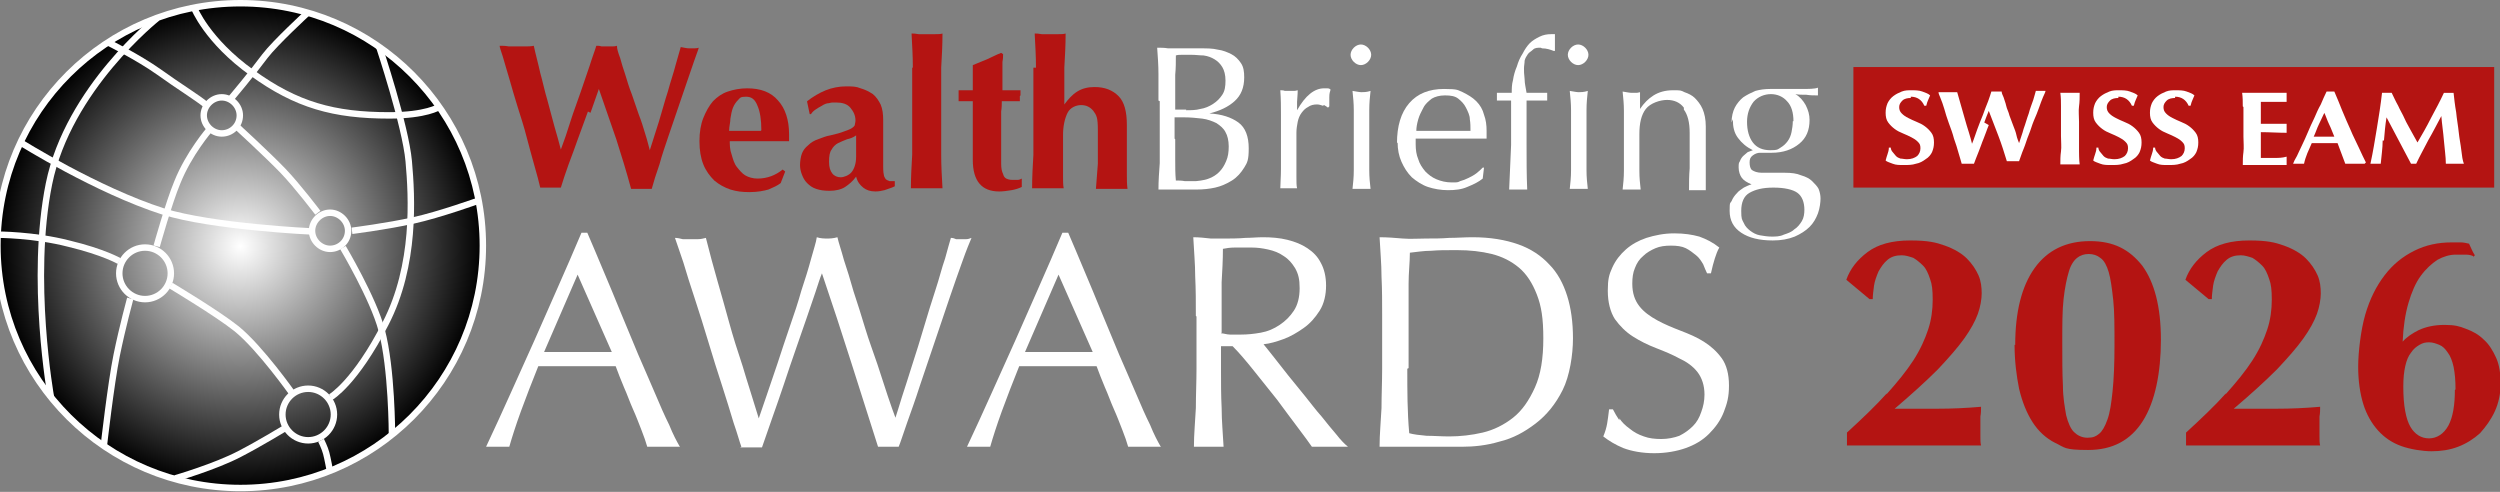 <svg viewBox="0 0 387.8 76.3" xmlns="http://www.w3.org/2000/svg" xmlns:xlink="http://www.w3.org/1999/xlink"><rect x="0" y="0" width="387.8" height="76.3" fill="#808080" stroke="none"/><radialGradient id="a" cx="37.3" cy="38.2" gradientUnits="userSpaceOnUse" r="37.6"><stop offset="0" stop-color="#fff"/><stop offset="1"/></radialGradient><path d="m287.5 10.4h99.4v18.7h-99.4z" fill="#b41412"/><path d="m105.5 69.3c-.4 0-.9 0-1.3 0h-2.5c-.4 0-.8 0-1.3 0-.2-.7-.5-1.6-.9-2.6s-.8-2.1-1.3-3.2-.9-2.3-1.4-3.4c-.5-1.2-.9-2.2-1.3-3.3-1 0-2 0-3.1 0-1 0-2.1 0-3.1 0s-1.9 0-2.9 0c-.9 0-1.9 0-2.9 0-1 2.5-1.9 4.8-2.7 7s-1.4 4.1-1.8 5.5c-.5 0-1.1 0-1.8 0s-1.2 0-1.8 0c2.6-5.5 5-11 7.5-16.5 2.4-5.5 4.9-11 7.3-16.7h.9c.8 1.8 1.6 3.8 2.5 5.9s1.8 4.3 2.7 6.5 1.8 4.3 2.7 6.5c.9 2.1 1.8 4.1 2.6 6s1.5 3.5 2.2 4.9c.6 1.5 1.2 2.6 1.6 3.3zm-21-14.7h2.6 2.6s1.8 0 2.6 0h2.6l-5.3-12-5.2 12z" fill="#fff"/><path d="m115 69.3c-.3-.8-.6-2-1.2-3.7-.5-1.7-1.1-3.6-1.8-5.8-.7-2.1-1.4-4.4-2.1-6.7s-1.4-4.6-2.1-6.7-1.3-4-1.8-5.7c-.6-1.7-1-3-1.3-3.8.4 0 .8.1 1.2.2h1.2s.8 0 1.2 0 .8-.1 1.2-.2c.6 2.4 1.2 4.6 1.8 6.7s1.2 4.2 1.8 6.4 1.3 4.4 2.1 6.8c.7 2.4 1.6 5.1 2.5 8.1.3-.9.7-2 1.2-3.5s1.1-3.2 1.7-5 1.2-3.7 1.9-5.7 1.3-3.8 1.8-5.6c.6-1.8 1.1-3.4 1.5-4.9s.8-2.6.9-3.4c.6.2 1.2.2 1.6.2s.9 0 1.6-.2c.2.9.6 2 1 3.5.5 1.5 1 3.1 1.5 4.9.6 1.8 1.2 3.7 1.8 5.7s1.3 3.8 1.9 5.6 1.1 3.4 1.6 4.9.9 2.6 1.2 3.4c.2-.7.6-1.8 1-3.2.5-1.5 1-3.1 1.6-5 .6-1.8 1.2-3.8 1.8-5.8s1.2-4 1.8-5.8 1-3.5 1.5-4.9c.4-1.5.7-2.5.9-3.2.3 0 .6.1.8.2h.8s.6 0 .8 0c.3 0 .5-.1.8-.2-.3.7-.8 1.9-1.4 3.6s-1.3 3.6-2 5.7-1.5 4.4-2.3 6.8-1.6 4.7-2.3 6.8c-.7 2.2-1.4 4.1-2 5.8s-1 3-1.3 3.7c-.5 0-1 0-1.6 0s-1.1 0-1.6 0c-1.4-4.4-2.8-8.8-4.2-13.2s-2.9-9-4.5-13.7c-.3.7-.6 1.7-1 2.9s-.9 2.6-1.4 4.1-1.1 3.1-1.7 4.9c-.6 1.7-1.2 3.5-1.8 5.3s-1.2 3.5-1.8 5.2-1.1 3.2-1.6 4.6c-.5 0-1.1 0-1.7 0s-1.2 0-1.7 0z" fill="#fff"/><path d="m180.1 69.3c-.4 0-.9 0-1.3 0h-2.5c-.4 0-.8 0-1.3 0-.2-.7-.5-1.6-.9-2.6s-.8-2.1-1.3-3.2-.9-2.3-1.4-3.4c-.5-1.2-.9-2.2-1.3-3.3-1 0-2 0-3.1 0-1 0-2.1 0-3.1 0s-1.9 0-2.9 0c-.9 0-1.9 0-2.9 0-1 2.5-1.9 4.8-2.7 7s-1.4 4.1-1.8 5.5c-.5 0-1.1 0-1.8 0s-1.2 0-1.8 0c2.6-5.5 5-11 7.5-16.5 2.4-5.5 4.9-11 7.3-16.7h.9c.8 1.8 1.6 3.8 2.5 5.9s1.8 4.3 2.7 6.5 1.8 4.3 2.7 6.5c.9 2.1 1.8 4.1 2.6 6s1.5 3.5 2.2 4.9c.6 1.5 1.2 2.6 1.6 3.3zm-21-14.7h2.6 2.6s1.8 0 2.6 0h2.6l-5.3-12-5.2 12z" fill="#fff"/><path d="m185.5 49c0-2.1 0-4.1-.1-6.1 0-2-.2-4-.3-6.1.9 0 1.8.1 2.7.2h2.7s1.8 0 2.7-.1c.9 0 1.8-.1 2.7-.1 1.3 0 2.6.1 3.8.4s2.2.7 3.1 1.3 1.6 1.3 2.1 2.3c.5.9.8 2.1.8 3.5s-.3 2.8-1 3.9-1.5 2-2.5 2.7-2 1.3-3.1 1.7-2.1.7-3.1.8c.4.5.9 1.1 1.6 2s1.4 1.8 2.2 2.8 1.7 2.1 2.6 3.2 1.7 2.2 2.6 3.2c.8 1 1.6 2 2.3 2.8.7.9 1.3 1.5 1.8 1.9-.5 0-.9 0-1.4 0h-2.8c-.5 0-.9 0-1.4 0-.5-.7-1.2-1.7-2.2-3s-2-2.7-3.2-4.3c-1.2-1.5-2.4-3-3.6-4.5s-2.3-2.8-3.3-3.8h-1.8v3.5c0 2.1 0 4.1.1 6.1 0 2 .2 4 .3 6-.7 0-1.5 0-2.3 0s-1.6 0-2.3 0c0-2 .2-3.9.3-6 0-2 .1-4.1.1-6.1v-8.1zm3.9 2.7c.4 0 .9.2 1.4.2h1.7c1 0 2-.1 3.1-.3s2-.6 2.9-1.2 1.6-1.3 2.2-2.2.9-2.1.9-3.5-.2-2.2-.7-3.1c-.5-.8-1-1.4-1.8-1.9-.7-.5-1.5-.8-2.4-1s-1.7-.3-2.5-.3-2 0-2.7 0-1.3.1-1.8.2c0 1.7-.1 3.5-.2 5.2v5.1 2.7z" fill="#fff"/><path d="m214.4 49c0-2.1 0-4.1-.1-6.1 0-2-.2-4-.3-6.1 1.2 0 2.4.1 3.6.2s2.4 0 3.6 0 2.4 0 3.6-.1c1.2 0 2.4-.1 3.6-.1 2.8 0 5.1.4 7.1 1.1s3.6 1.8 4.8 3.1c1.3 1.3 2.2 3 2.8 4.9s.9 4.1.9 6.6-.5 5.8-1.6 8-2.5 3.9-4.2 5.2-3.5 2.3-5.6 2.8c-2 .6-4 .8-5.8.8s-2.1 0-3.2 0c-1 0-2.1 0-3.2 0h-3.2c-1 0-2.1 0-3.2 0 0-2 .2-3.9.3-6 0-2 .1-4.1.1-6.1v-8.1zm3.9 8.2c0 3.4 0 6.7.3 10 .7.2 1.6.3 2.7.4 1.1 0 2.3.1 3.5.1 1.7 0 3.5-.2 5.2-.6s3.3-1.2 4.7-2.3 2.5-2.7 3.4-4.7 1.3-4.5 1.3-7.6-.3-5-1-6.8-1.6-3.2-2.8-4.2-2.6-1.7-4.2-2.1-3.4-.6-5.4-.6-2.7 0-4 .1c-1.2 0-2.3.2-3.3.3 0 1.5-.2 3.1-.2 4.8v5 8.1z" fill="#fff"/><path d="m251.2 64.9c.4.6.9 1.1 1.6 1.6.6.5 1.3.9 2.2 1.2.8.3 1.7.4 2.7.4s2-.2 2.8-.5c.8-.4 1.5-.9 2.1-1.5s1-1.3 1.3-2.2c.3-.8.5-1.7.5-2.7 0-1.4-.4-2.6-1.1-3.5s-1.7-1.6-2.8-2.1c-1.1-.6-2.3-1.1-3.6-1.6s-2.5-1.1-3.6-1.8-2-1.6-2.8-2.7c-.7-1.1-1.1-2.6-1.1-4.4s.2-2.5.7-3.6 1.2-2 2.1-2.8 2-1.4 3.2-1.8c1.3-.4 2.7-.7 4.3-.7s2.8.2 3.9.5c1.1.4 2.1.9 3.1 1.7-.3.5-.5 1.1-.7 1.7s-.4 1.4-.6 2.3h-.6c-.2-.4-.4-.9-.6-1.4-.3-.5-.6-1-1.1-1.4s-1-.8-1.6-1.1-1.4-.4-2.3-.4-1.7.1-2.4.4-1.4.7-1.9 1.2c-.6.5-1 1.1-1.3 1.9-.3.7-.4 1.5-.4 2.4 0 1.5.4 2.6 1.1 3.5s1.7 1.6 2.8 2.2 2.3 1.1 3.6 1.6 2.5 1 3.6 1.7 2 1.5 2.8 2.6c.7 1 1.1 2.4 1.1 4.2s-.3 2.8-.8 4.1-1.3 2.4-2.3 3.4-2.2 1.7-3.6 2.2-3.1.8-4.9.8-3.5-.3-4.8-.8c-1.2-.5-2.2-1.1-3.1-1.8.3-.7.5-1.4.6-2s.2-1.3.3-2.2h.6c.3.6.6 1.1 1 1.7z" fill="#fff"/><path d="m91.2 17.3c-.5 1.4-1 2.7-1.5 4.1s-1 2.8-1.5 4.1c-.5 1.4-.9 2.6-1.2 3.6-.5 0-1 0-1.6 0h-.8c-.3 0-.6 0-.8 0-.2-.9-.5-2-.9-3.4s-.8-2.9-1.2-4.4c-.4-1.6-.9-3.1-1.4-4.7s-.9-3-1.3-4.4c-.4-1.3-.7-2.4-1-3.4-.3-.9-.5-1.5-.5-1.7.5 0 .9 0 1.4.1h1.3s.9 0 1.3 0 .9 0 1.3-.1c.3 1.4.7 2.8 1 4.2.4 1.4.7 2.9 1.1 4.2.4 1.4.7 2.7 1.1 4.1.4 1.3.7 2.5 1 3.6.5-1.3 1-2.8 1.5-4.4s1.1-3.1 1.6-4.6 1-2.9 1.4-4.1c.4-1.3.8-2.3 1-3 .3 0 .5 0 .8.1h.8s.5 0 .8 0 .5 0 .8-.1c0 .5.2 1.1.5 1.9.2.8.5 1.7.8 2.6.3 1 .6 2 1 3 .4 1.1.7 2.1 1.1 3.2.4 1 .7 2 1 3 .3.9.5 1.8.7 2.5.4-1.3.9-2.8 1.4-4.4s.9-3.2 1.4-4.7c.4-1.5.9-2.9 1.2-4.1.4-1.3.6-2.2.8-2.8.5.1 1 .2 1.3.2s.5 0 .7 0 .5 0 .8-.1c-.1.4-.4 1.1-.7 2s-.7 2-1.1 3.2-.9 2.6-1.4 4.1-1 2.9-1.5 4.4-1 2.9-1.4 4.4c-.5 1.4-.9 2.7-1.2 3.8-.5 0-1 0-1.6 0h-.8c-.3 0-.6 0-.8 0-.7-2.6-1.5-5.2-2.3-7.7-.9-2.6-1.8-5.2-2.7-7.8-.4 1.1-.8 2.3-1.3 3.7z" fill="#b41412"/><path d="m113.2 21.6c0 .9 0 1.6.3 2.4.2.7.4 1.4.8 1.9s.8 1 1.3 1.3 1.2.5 1.9.5c1.5 0 2.8-.5 3.9-1.4l.4.3-.7 1.8c-.5.4-1.2.7-1.9 1-.7.2-1.7.4-2.9.4s-2-.1-3-.4c-.9-.3-1.8-.8-2.5-1.4-.7-.7-1.3-1.5-1.7-2.5s-.6-2.2-.6-3.6.2-2.6.6-3.6.9-1.9 1.5-2.6c.7-.7 1.4-1.2 2.3-1.5s1.9-.5 3-.5c2.1 0 3.7.6 4.8 1.9 1.1 1.2 1.7 3 1.7 5.2v.7.4h-9.2zm4.9-1.4c0-1.6-.2-2.9-.6-3.8-.4-1-.9-1.4-1.8-1.4s-.9.2-1.2.5-.6.7-.8 1.2-.3 1.1-.4 1.7c0 .6-.2 1.2-.2 1.9h4.9z" fill="#b41412"/><path d="m125.2 15.7c.9-.7 1.9-1.3 2.9-1.7s2.1-.6 3.1-.6 1.6 0 2.3.3c.7.2 1.3.5 1.9.9.5.4.9 1 1.2 1.6.3.7.4 1.5.4 2.4v3.8 3.5s0 .9.1 1.2c0 .3.2.5.3.7.1.1.3.2.6.3h.8v.8c-.6.3-1.1.4-1.6.6-.4.1-.9.2-1.4.2-.8 0-1.4-.2-1.9-.6s-.9-.9-1.1-1.7c-.5.7-1.1 1.2-1.7 1.6s-1.5.6-2.4.6-1.5-.1-2.1-.3-1-.5-1.4-.9-.6-.8-.8-1.3-.3-1-.3-1.5.1-1.3.3-1.8.5-.9 1-1.3c.4-.4.9-.7 1.5-.9s1.2-.5 1.9-.6c.9-.2 1.6-.4 2.1-.6s.9-.3 1.2-.5.4-.3.5-.5c0-.2.1-.4.1-.7 0-.8-.3-1.4-.8-2s-1.3-.8-2.2-.8-.7 0-1.1.1c-.4 0-.8.2-1.1.4-.4.2-.7.4-1 .6s-.5.4-.7.7h-.2l-.4-1.9zm7.6 8.7c0-.9 0-1.6 0-2.1s0-.9 0-1.3c-.4.3-.9.5-1.4.6-.5.2-1 .4-1.4.6s-.8.6-1 1c-.3.4-.4 1-.4 1.9s.2 1.4.5 1.8.8.6 1.3.6 1.3-.3 1.7-.8.7-1.3.7-2.4z" fill="#b41412"/><path d="m141.6 10.5c0-1.7-.1-3.5-.2-5.3.3 0 .6 0 1.1.1h1.3s.9 0 1.3 0 .8 0 1.1-.1c0 1.8-.1 3.6-.2 5.3v5.7 2.1 5.7c0 1.7.1 3.5.2 5.2-.3 0-.6 0-1.1 0h-2.7c-.4 0-.8 0-1.1 0 0-1.7.1-3.5.2-5.2 0-1.7 0-3.7 0-5.7v-2.1c0-2.1 0-4 0-5.7z" fill="#b41412"/><path d="m158.2 14.9v.8h-2.8c0 .4 0 1-.1 1.6v1.9 1.9 1.6 2.7c0 .7.1 1.2.3 1.6.1.4.3.6.5.7s.5.2.9.2.7 0 .9 0 .4-.1.6-.2v1.3c-.4.2-1 .4-1.6.5s-1.3.2-1.9.2c-2.7 0-4.1-1.6-4.1-4.9s0-1.3 0-2.1 0-1.6 0-2.4 0-1.6 0-2.4 0-1.5 0-2.2h-2.2c0-.2 0-.5 0-.8s0-.5 0-.9h2.2c0-.6 0-1.2 0-1.8s0-1.3 0-2.1c.7-.3 1.5-.6 2.2-.9s1.4-.7 2.2-1l.3.2c0 .3 0 .7-.1 1.2v1.4 1.5 1.5h2.8v.8z" fill="#b41412"/><path d="m160.7 10.5c0-1.7-.1-3.5-.2-5.3.3 0 .6 0 1.1.1h1.3s.9 0 1.3 0 .8 0 1.1-.1c0 1.8-.1 3.6-.2 5.3v5.7c.6-.8 1.2-1.5 2-2s1.7-.7 2.7-.7c1.6 0 2.8.5 3.7 1.4s1.3 2.4 1.3 4.5 0 2 0 2.9v2.5s0 1.4 0 2.2 0 1.6.1 2.3c-.3 0-.6 0-1.1 0h-2.7c-.4 0-.8 0-1.1 0 .1-1.1.2-2.4.3-3.9 0-1.5 0-3.2 0-5.2s-.2-2.3-.7-3c-.5-.6-1.1-.9-1.9-.9s-1.7.4-2.1 1.2-.7 2-.7 3.4v1.3 1.3 1.9 2c0 .7 0 1.3.1 1.8-.3 0-.6 0-1.1 0h-2.7c-.4 0-.8 0-1.1 0 0-1.7.1-3.5.2-5.2 0-1.7 0-3.7 0-5.7v-2.1c0-2.1 0-4 0-5.7z" fill="#b41412"/><path d="m179.7 15.6c0-1.4 0-2.8 0-4.1 0-1.4-.1-2.7-.2-4.1.6 0 1.1 0 1.7.1h1.7s1.1 0 1.7 0h1.7c.9 0 1.8 0 2.6.2.8.1 1.5.4 2.1.7s1.1.8 1.5 1.4.5 1.3.5 2.2c0 1.6-.5 2.8-1.5 3.7s-2.3 1.5-3.9 1.9c1.9.1 3.4.6 4.5 1.4s1.6 2.2 1.6 4-.2 2.2-.7 3-1.1 1.5-1.9 2-1.7.9-2.6 1.1-1.9.3-2.8.3-1 0-1.5 0-1 0-1.5 0h-1.5c-.5 0-1 0-1.5 0 0-1.4.1-2.7.2-4.1 0-1.4 0-2.7 0-4.1v-5.5zm4.3 1.5c.7 0 1.5 0 2.2-.2.7-.1 1.4-.4 2-.8s1-.8 1.4-1.4.5-1.3.5-2.2-.2-1.6-.5-2.1-.7-.9-1.2-1.2-1-.5-1.7-.6c-.6 0-1.2-.1-1.9-.1s-1 0-1.4 0-.7 0-1 .1c0 1 0 2-.1 3v3 2.4h1.7zm-1.7 4.5v3.2c0 1.1 0 2.1.1 3.2.4 0 .9 0 1.4.1h1.7s1.3-.1 2-.4c.6-.2 1.2-.6 1.6-1 .5-.5.8-1 1.1-1.7s.4-1.4.4-2.3-.2-1.7-.5-2.2c-.3-.6-.8-1-1.4-1.4-.6-.3-1.4-.6-2.2-.7-.9-.1-1.8-.2-2.9-.2h-1.4v3.3z" fill="#fff"/><path d="m205.2 16.4c-.3-.1-.6-.2-.9-.2-.5 0-1 .1-1.4.4-.4.2-.7.5-1 .9s-.5.9-.6 1.4-.2 1.1-.2 1.7v3.5 3.3c0 .8 0 1.4.1 1.8-.4 0-.9 0-1.3 0s-.9 0-1.3 0c0-.7.1-1.7.1-3 0-1.2 0-2.8 0-4.6v-1c0-.8 0-1.8 0-2.9s0-2.3-.1-3.7c.2 0 .5 0 .7.1h.7s.4 0 .6 0 .4 0 .7-.1c0 .8-.1 1.4-.1 1.8s0 .9 0 1.3c1.3-2.3 2.7-3.4 4.2-3.4s.4 0 .5 0 .3 0 .5.2c-.1.3-.2.6-.2 1.2v1.4l-.2.2c-.1-.1-.3-.2-.6-.4z" fill="#fff"/><path d="m209.5 8.5c0-.4.2-.8.5-1.1s.7-.5 1.1-.5.8.2 1.1.5.5.7.5 1.1-.2.8-.5 1.1-.7.5-1.1.5-.8-.2-1.1-.5-.5-.7-.5-1.1zm.5 11.6c0-1 0-2 0-3 0-1.1-.1-2-.2-3 .6.1 1.1.2 1.4.2s.8 0 1.4-.2c-.1.9-.2 1.9-.2 3v3 3.3 3c0 1.1.1 2 .2 2.9-.5 0-1 0-1.4 0s-.9 0-1.4 0c.1-.9.2-1.8.2-2.9s0-2.1 0-3z" fill="#fff"/><path d="m216.7 22.2c0-2.6.6-4.7 1.9-6.2s3.1-2.2 5.4-2.2 2.1.2 2.9.5c.8.4 1.5.8 2.1 1.4s1 1.3 1.2 2.1c.3.8.4 1.6.4 2.5s0 .4 0 .6v.6c-1.1 0-2.3 0-3.4 0s-2.3 0-3.4 0-1.4 0-2.1 0-1.4 0-2.1 0v.5.4c0 .8.1 1.6.4 2.3.2.7.6 1.3 1.1 1.9.5.5 1 .9 1.7 1.2s1.5.5 2.4.5.9 0 1.3-.2c.4-.1.9-.3 1.3-.5s.8-.4 1.2-.7.7-.6 1-.9h.2s-.2 1.7-.2 1.7c-.6.5-1.4.9-2.4 1.3-.9.4-1.9.5-3 .5s-2.2-.2-3.1-.5-1.8-.9-2.5-1.5c-.7-.7-1.2-1.5-1.6-2.4s-.6-1.9-.6-3zm7.4-7.4c-.8 0-1.5.2-2 .5-.5.4-1 .8-1.3 1.4s-.6 1.1-.8 1.8-.3 1.3-.3 1.8h2.1 2.1s1.4 0 2.1 0h2.1c0-.6 0-1.2-.1-1.8 0-.6-.3-1.2-.6-1.8s-.7-1-1.2-1.4-1.2-.5-2-.5z" fill="#fff"/><path d="m239 7.4c-.5 0-.9 0-1.2.3s-.6.4-.8.7-.4.6-.5 1c0 .4-.1.8-.1 1.2s0 .9.1 1.7c0 .7.2 1.4.3 2.1h1.6s1.1 0 1.6 0v.3s0 .2 0 .3 0 .2 0 .3 0 .2 0 .3c-.6 0-1.1 0-1.6 0s-1.1 0-1.6 0v6.9c0 2.3 0 4.6.1 6.9-.2 0-.5 0-.7 0h-.7c-.4 0-.9 0-1.4 0 .1-2.3.2-4.6.3-6.9 0-2.3 0-4.6 0-6.9-.4 0-.8 0-1.1 0-.4 0-.8 0-1.1 0 0-.1 0-.2 0-.3s0-.2 0-.3 0-.2 0-.3 0-.2 0-.3h1.2 1.1c0-.6 0-1.3.2-2 .1-.7.3-1.4.6-2.1.2-.7.5-1.4.9-2 .3-.6.7-1.2 1.1-1.6s.9-.7 1.5-1 1.2-.4 1.8-.4.4 0 .6 0v1.3 1.3h-.2c-.5-.2-1.1-.4-1.8-.4z" fill="#fff"/><path d="m243.2 8.5c0-.4.2-.8.5-1.1s.7-.5 1.1-.5.8.2 1.1.5.5.7.5 1.1-.2.8-.5 1.1-.7.5-1.1.5-.8-.2-1.1-.5-.5-.7-.5-1.1zm.5 11.6c0-1 0-2 0-3 0-1.1-.1-2-.2-3 .6.1 1.1.2 1.4.2s.8 0 1.4-.2c-.1.9-.2 1.9-.2 3v3 3.3 3c0 1.1.1 2 .2 2.9-.5 0-1 0-1.4 0s-.9 0-1.4 0c.1-.9.2-1.8.2-2.9s0-2.1 0-3z" fill="#fff"/><path d="m261.2 16.7c-.6-.8-1.5-1.2-2.6-1.2s-2.6.5-3.3 1.4-1 2.2-1 3.9v2.7 3c0 1.1.1 2 .2 2.9-.5 0-1 0-1.4 0s-.9 0-1.4 0c.1-.9.2-1.8.2-2.9s0-2.1 0-3v-3.3c0-1 0-2 0-3 0-1.1-.1-2-.2-3 .6.1 1.1.2 1.4.2s.4 0 .6 0 .4 0 .7-.1v2.6c.6-.9 1.3-1.6 2.1-2.1s1.8-.8 3-.8 1.2 0 1.8.3c.6.2 1.2.5 1.6.9s.9 1 1.2 1.7.5 1.6.5 2.7 0 1.9 0 2.8v3.1 2.1 1 .9c-.4 0-.9 0-1.3 0s-.9 0-1.3 0c0-1.1 0-2.2.1-3.4 0-1.2 0-2.4 0-3.6v-1.9c0-1.6-.3-2.8-.9-3.6z" fill="#fff"/><path d="m268.6 19c0-.9.2-1.7.5-2.3s.8-1.2 1.3-1.6c.6-.4 1.2-.7 1.9-1 .7-.2 1.5-.3 2.3-.3s.8 0 1.2 0h1.4 1.3.9c1.2 0 2.1 0 2.6-.2v.3.3s0 .2 0 .3v.3c-.6 0-1.2 0-1.8-.1-.6 0-1.2 0-1.7-.1.7.4 1.2 1 1.6 1.7.4.8.6 1.5.6 2.3 0 1.6-.5 2.8-1.6 3.7s-2.5 1.4-4.3 1.4-.6 0-.9 0-.6 0-.9 0-.7.1-1.1.4-.5.6-.5 1.1.1 1 .4 1.2.8.4 1.5.4h1.8 1.8c1 0 1.8.1 2.5.4.7.2 1.3.5 1.7.9s.8.8 1 1.2c.2.5.3 1 .3 1.5s-.1 1.5-.4 2.3-.7 1.5-1.3 2.1-1.4 1.1-2.3 1.5c-1 .4-2.1.6-3.4.6-2.1 0-3.7-.4-4.9-1.2s-1.8-1.9-1.8-3.4.1-1.1.3-1.5c.2-.5.5-.9.8-1.2.3-.4.7-.6 1.1-.9.4-.2.8-.4 1.2-.5-.7-.3-1.2-.6-1.5-1s-.5-1-.5-1.6 0-.7.2-1c.1-.3.3-.6.5-.8s.5-.4.7-.6c.3-.1.5-.2.8-.3-1-.5-1.7-1.1-2.3-1.9s-.8-1.7-.8-2.9zm11.3 13.6c0-1.3-.4-2.2-1.1-2.7s-2-.8-3.7-.8-2.8.3-3.7.8-1.3 1.5-1.3 2.8.1 1.3.4 1.9c.2.5.6.9 1 1.2s.9.6 1.5.7 1.2.2 1.8.2 1.3 0 1.9-.3c.6-.2 1.2-.4 1.6-.8.5-.3.9-.8 1.2-1.3s.4-1.1.4-1.9zm-1.7-13.8c0-1.3-.3-2.4-1-3.1-.6-.7-1.5-1.1-2.5-1.1s-2 .4-2.7 1.2c-.6.8-1 1.8-1 3.1s.3 2.4.9 3.2 1.5 1.2 2.7 1.2 1.1-.1 1.6-.4.8-.6 1.1-1 .5-.9.6-1.4.2-1.1.2-1.7z" fill="#fff"/><path d="m296.4 15.2c-.5 0-1 .1-1.3.4s-.5.6-.5 1 .1.7.4 1 .6.5 1 .7.8.4 1.3.6.9.4 1.3.7.7.6 1 1 .4.9.4 1.5-.1 1-.3 1.5c-.2.4-.5.8-1 1.1-.4.3-.9.6-1.5.7-.6.2-1.2.2-1.9.2s-1.2 0-1.7-.2-.9-.3-1.1-.5c.1-.4.2-.7.3-1s.2-.6.2-1h.3c0 .2.1.5.3.7s.3.4.5.6.4.3.7.4c.3 0 .6.1 1 .1.7 0 1.2-.2 1.6-.5.3-.3.5-.7.5-1.2s-.1-.7-.4-1-.6-.5-1-.7-.8-.4-1.3-.6-.9-.4-1.3-.7-.7-.6-1-1-.4-.9-.4-1.5.1-1 .3-1.5c.2-.4.5-.8.9-1.1s.8-.5 1.3-.7 1-.2 1.5-.2 1.2 0 1.7.2.9.3 1.2.6c-.1.2-.2.5-.3.7s-.2.5-.3.9h-.3c-.4-.9-1.1-1.4-2.1-1.4z" fill="#fff"/><path d="m308.5 19.4c-.3.7-.5 1.4-.8 2.1s-.5 1.4-.8 2.1-.5 1.3-.7 1.8c-.3 0-.6 0-.9 0h-.5c-.2 0-.3 0-.5 0-.1-.4-.3-1-.5-1.7s-.4-1.4-.7-2.2c-.2-.8-.5-1.6-.8-2.4s-.5-1.5-.7-2.2-.4-1.2-.6-1.7-.3-.7-.3-.9h.8.7s.5 0 .7 0h.7c.2.7.4 1.4.6 2.1s.4 1.4.6 2.1.4 1.4.6 2c.2.7.4 1.3.5 1.8.3-.7.5-1.4.8-2.2s.6-1.6.9-2.3c.3-.8.5-1.4.8-2.1.2-.6.4-1.1.5-1.5h.4.4s.3 0 .4 0h.4c0 .2.1.5.3.9.1.4.3.8.4 1.3s.4 1 .5 1.5c.2.5.4 1.1.6 1.6s.4 1 .5 1.5.3.9.4 1.2c.2-.7.5-1.4.7-2.2.3-.8.5-1.6.8-2.4.2-.8.5-1.5.7-2.1s.3-1.1.4-1.4h.7s.3 0 .4 0h.4c0 .2-.2.5-.4 1s-.4 1-.6 1.6-.5 1.3-.8 2-.5 1.5-.8 2.2-.5 1.5-.8 2.2-.5 1.4-.7 1.9c-.3 0-.6 0-.9 0h-.5c-.2 0-.3 0-.5 0-.4-1.3-.8-2.6-1.3-3.9s-1-2.6-1.5-3.9c-.2.5-.5 1.2-.7 1.8z" fill="#fff"/><path d="m319.7 16.5c0-.7 0-1.4-.1-2.1h.7.8s.6 0 .8 0h.7c0 .7 0 1.4-.1 2.1s0 1.5 0 2.4v2.2 2.4s0 1.4.1 2c-.2 0-.4 0-.7 0h-1.6c-.2 0-.5 0-.7 0 0-.7 0-1.3.1-2s0-1.5 0-2.4v-2.2c0-.9 0-1.7 0-2.4z" fill="#fff"/><path d="m328.6 15.2c-.5 0-1 .1-1.3.4s-.5.6-.5 1 .1.7.4 1 .6.5 1 .7.8.4 1.3.6.9.4 1.3.7.7.6 1 1 .4.9.4 1.5-.1 1-.3 1.5c-.2.4-.5.8-1 1.1-.4.3-.9.6-1.5.7-.6.2-1.2.2-1.9.2s-1.2 0-1.7-.2-.9-.3-1.1-.5c.1-.4.2-.7.3-1s.2-.6.2-1h.3c0 .2.1.5.3.7s.3.4.5.6.4.3.7.4c.3 0 .6.1 1 .1.7 0 1.2-.2 1.6-.5.3-.3.5-.7.5-1.2s-.1-.7-.4-1-.6-.5-1-.7-.8-.4-1.3-.6-.9-.4-1.3-.7-.7-.6-1-1-.4-.9-.4-1.5.1-1 .3-1.5c.2-.4.5-.8.9-1.1s.8-.5 1.3-.7 1-.2 1.5-.2 1.2 0 1.7.2.9.3 1.2.6c-.1.2-.2.5-.3.7s-.2.5-.3.9h-.3c-.4-.9-1.1-1.4-2.1-1.4z" fill="#fff"/><path d="m337.4 15.2c-.5 0-1 .1-1.3.4s-.5.6-.5 1 .1.7.4 1 .6.5 1 .7.8.4 1.3.6.9.4 1.3.7.7.6 1 1 .4.9.4 1.5-.1 1-.3 1.5c-.2.4-.5.8-1 1.1-.4.3-.9.6-1.5.7-.6.2-1.2.2-1.9.2s-1.2 0-1.7-.2-.9-.3-1.1-.5c.1-.4.2-.7.3-1s.2-.6.2-1h.3c0 .2.1.5.3.7s.3.4.5.6.4.3.7.4c.3 0 .6.1 1 .1.7 0 1.2-.2 1.6-.5.3-.3.5-.7.5-1.2s-.1-.7-.4-1-.6-.5-1-.7-.8-.4-1.3-.6-.9-.4-1.3-.7-.7-.6-1-1-.4-.9-.4-1.5.1-1 .3-1.5c.2-.4.5-.8.9-1.1s.8-.5 1.3-.7 1-.2 1.5-.2 1.2 0 1.7.2.9.3 1.2.6c-.1.2-.2.5-.3.7s-.2.5-.3.9h-.3c-.4-.9-1.1-1.4-2.1-1.4z" fill="#fff"/><path d="m347.9 16.5c0-.7 0-1.4-.1-2.1h1.6 1.6 2.3 1.4v.7s0 .3 0 .4v.3c-.3 0-.7 0-1.1 0s-.8 0-1.2 0-.7 0-1 0-.5 0-.7 0v1.7 1.7h2.1s1.3 0 1.9 0v.4.3s0 .2 0 .3v.4c-1.3 0-2.7-.1-4-.1v1s0 .7 0 1v2h2c.7 0 1.3 0 2-.2v.3.4s0 .3 0 .4 0 .2 0 .2c-.3 0-.7 0-1.2 0s-1.1 0-1.9 0h-2.8c-.3 0-.5 0-.6 0s-.2 0-.3 0c0-.7 0-1.3.1-2s0-1.5 0-2.4v-2.2c0-.9 0-1.7 0-2.4z" fill="#fff"/><path d="m366.8 25.4c-.3 0-.5 0-.8 0h-1.5c-.3 0-.5 0-.7 0-.2-.5-.4-1.1-.6-1.6s-.4-1.1-.6-1.6c-.4 0-.8 0-1.1 0-.4 0-.8 0-1.1 0s-.6 0-.9 0-.6 0-.9 0c-.2.5-.5 1.1-.7 1.6s-.4 1.1-.5 1.6c-.1 0-.3 0-.4 0h-.8c-.1 0-.3 0-.5 0 .1-.3.3-.7.6-1.2.2-.5.5-1 .8-1.7.3-.6.6-1.3.9-2s.6-1.4 1-2.2c.3-.7.6-1.4 1-2.1.3-.7.6-1.4.9-2h.3s.2 0 .3 0 .2 0 .3 0 .2 0 .3 0c.4.9.8 1.9 1.2 2.9s.9 2.1 1.3 3c.4 1 .9 1.9 1.3 2.8s.8 1.7 1.1 2.3zm-6.2-8c-.3.6-.6 1.3-.9 1.9s-.5 1.3-.8 1.9h3.2c-.3-.7-.5-1.3-.8-1.9s-.5-1.3-.8-1.9z" fill="#fff"/><path d="m369.6 21.8c0 1.2-.2 2.4-.3 3.6-.1 0-.3 0-.4 0h-.8c-.1 0-.3 0-.4 0 .4-1.8.7-3.7 1-5.5s.6-3.7.8-5.5h.4.4s.2 0 .3 0h.4c.3.6.6 1.3 1 2 .3.7.7 1.3 1 2s.7 1.3 1 1.9.7 1.2 1 1.8c.7-1.2 1.4-2.4 2.1-3.8.7-1.3 1.4-2.6 2-3.9h.8s.4 0 .7 0c.1.9.2 1.9.4 3 .1 1.1.3 2.1.4 3.1s.3 1.9.4 2.8.2 1.6.4 2.1c-.2 0-.5 0-.7 0h-1.4c-.2 0-.5 0-.7 0 0-1.1-.2-2.3-.3-3.6s-.3-2.5-.4-3.8c-.7 1.3-1.3 2.5-2 3.7-.6 1.2-1.3 2.4-1.9 3.7 0 0-.1 0-.2 0s-.1 0-.2 0-.1 0-.2 0-.1 0-.2 0c-.6-1.2-1.3-2.4-1.9-3.6s-1.3-2.4-1.9-3.6c-.2 1.2-.3 2.4-.4 3.6z" fill="#fff"/><path d="m292.6 61.2c1.7-1.9 3.1-3.6 4.2-5.3s1.8-3.3 2.3-4.8.7-3.1.7-4.6-.1-2.4-.4-3.2c-.3-.9-.6-1.6-1.1-2.1s-1-.9-1.5-1.2c-.6-.2-1.2-.4-1.8-.4-.9 0-1.6.2-2.2.7s-1 1.1-1.4 1.8c-.3.7-.6 1.5-.7 2.2-.1.8-.2 1.5-.2 2.1h-.5c-.6-.5-1.2-1-1.8-1.5s-1.2-1-1.8-1.5c.6-1.7 1.7-3.1 3.3-4.3s3.8-1.8 6.6-1.8 4 .3 5.4.8 2.6 1.2 3.4 2 1.4 1.7 1.8 2.6.5 1.9.5 2.8-.2 2.1-.6 3.2-1.1 2.4-2.1 3.8-2.4 3-4.1 4.8c-1.8 1.8-4 3.8-6.7 6.1h6.7c2.2 0 4.4-.1 6.7-.3 0 .5 0 1-.1 1.5v1.5s0 1.1 0 1.6 0 1 .1 1.4c-1.8 0-3.6 0-5.3 0h-10.4c-1.7 0-3.4 0-5.1 0v-2c2.4-2.2 4.5-4.2 6.2-6.1z" fill="#b41412"/><path d="m312.6 53.5c0-5.1 1-9.1 3-11.9s4.9-4.2 8.6-4.2 6.1 1.3 8.1 3.8c1.9 2.6 2.9 6.4 2.9 11.5s-.9 9.6-2.8 12.6-4.7 4.5-8.5 4.5-3.6-.4-5.1-1.1c-1.4-.7-2.6-1.8-3.5-3.2s-1.6-3.1-2.1-5.2c-.4-2-.7-4.3-.7-6.8zm15.4.1c0-2.9 0-5.3-.2-7.1s-.4-3.3-.7-4.3-.7-1.8-1.3-2.2c-.5-.4-1.1-.6-1.8-.6s-1.3.2-1.8.6-1 1.1-1.3 2.2c-.3 1-.6 2.4-.8 4.2s-.2 4-.2 6.7 0 4.8.1 6.7c0 1.9.3 3.4.5 4.6.3 1.2.7 2.1 1.2 2.6s1.2.9 2.1.9 1.3-.2 1.8-.6.9-1.1 1.3-2.2.6-2.5.8-4.4.3-4.3.3-7.2z" fill="#b41412"/><path d="m345.2 61.2c1.7-1.9 3.1-3.6 4.2-5.3s1.8-3.3 2.3-4.8.7-3.1.7-4.6-.1-2.4-.4-3.2c-.3-.9-.6-1.6-1.1-2.1s-1-.9-1.5-1.2c-.6-.2-1.2-.4-1.8-.4-.9 0-1.6.2-2.2.7s-1 1.1-1.4 1.8c-.3.7-.6 1.5-.7 2.2-.1.8-.2 1.5-.2 2.1h-.5c-.6-.5-1.2-1-1.8-1.5s-1.2-1-1.8-1.5c.6-1.7 1.7-3.1 3.3-4.3s3.8-1.8 6.6-1.8 4 .3 5.4.8 2.6 1.2 3.4 2 1.4 1.7 1.8 2.6.5 1.9.5 2.8-.2 2.1-.6 3.2-1.1 2.4-2.1 3.8-2.4 3-4.1 4.8c-1.8 1.8-4 3.8-6.7 6.1h6.7c2.2 0 4.4-.1 6.7-.3 0 .5 0 1-.1 1.5v1.5s0 1.1 0 1.6 0 1 .1 1.4c-1.8 0-3.6 0-5.3 0h-10.4c-1.7 0-3.4 0-5.1 0v-2c2.4-2.2 4.5-4.2 6.2-6.1z" fill="#b41412"/><path d="m383.8 39.8c-.4-.2-.8-.3-1.3-.3-.4 0-1 0-1.6 0-.9 0-1.9.3-2.8.8-.9.6-1.8 1.4-2.6 2.5s-1.4 2.5-1.9 4.2-.8 3.7-.9 6c.6-.7 1.5-1.3 2.5-1.8 1.1-.5 2.4-.8 4-.8s2.3.2 3.3.6c1.1.4 2 .9 2.8 1.7.8.7 1.4 1.7 1.9 2.8s.7 2.5.7 4-.3 3-.9 4.3-1.4 2.4-2.3 3.4c-1 .9-2.1 1.6-3.4 2.1s-2.7.7-4.1.7-3.3-.3-4.7-.8-2.6-1.3-3.6-2.4-1.8-2.5-2.3-4.1-.8-3.6-.8-5.8.4-5.7 1.1-8.1 1.7-4.4 3-6.1 2.8-2.9 4.6-3.8 3.7-1.3 5.8-1.3 1 0 1.4 0 .9.1 1.3.2c.3.6.5 1.2.9 1.8l-.3.3zm-2.9 20.6c0-1.4-.1-2.5-.3-3.5-.2-.9-.5-1.7-.9-2.2-.4-.6-.8-1-1.3-1.2s-1-.4-1.6-.4-1 .1-1.5.4-.9.6-1.3 1.2c-.4.5-.7 1.2-.9 2.1s-.3 1.9-.3 3.2c0 2.9.4 5 1.1 6.2s1.7 1.8 2.9 1.8 2.3-.7 3-2 1-3.2 1-5.5z" fill="#b41412"/><g stroke="#fff" stroke-miterlimit="10"><path d="m74.9 38.1c0 20.8-16.9 37.6-37.6 37.6s-37.7-16.8-37.7-37.6 16.9-37.6 37.7-37.6 37.6 16.9 37.6 37.6" fill="url(#a)"/><path d="m3.2 22.1s11.8 7.4 22.1 10.7c7.7 2.4 23 3.1 23 3.1" fill="none"/><path d="m37.2 17.9c0 1.6-1.3 2.8-2.8 2.8s-2.8-1.3-2.8-2.8 1.3-2.8 2.8-2.8 2.8 1.3 2.8 2.8z" fill="none"/><path d="m54 35.8c0 1.6-1.3 2.8-2.8 2.8s-2.8-1.3-2.8-2.8 1.3-2.8 2.8-2.8 2.8 1.3 2.8 2.8z" fill="none"/><path d="m26.5 42.4c0 2.2-1.8 4-4 4s-4-1.8-4-4 1.8-4 4-4 4 1.8 4 4z" fill="none"/><path d="m51.8 64.3c0 2.2-1.8 4-4 4s-4-1.8-4-4 1.8-4 4-4 4 1.8 4 4z" fill="none"/><path d="m-.4 36.4s5.7 0 11.1 1.4c5.4 1.3 7.8 2.7 7.8 2.7" fill="none"/><path d="m36.7 19.6s4.9 4.5 7.2 6.9 5.4 6.5 5.4 6.5" fill="none"/><path d="m54.6 35.8s5.5-.7 9.5-1.6c4.1-.9 10.2-3.1 10.2-3.1" fill="none"/><path d="m30.1 1.2s2 5.1 9 10.1c6.9 5 12.7 6.6 21.3 6.6 5.7 0 7.7-1.3 7.7-1.3" fill="none"/><path d="m58.8 7.2s4.1 12.3 4.6 17.8c.5 5.6 1.1 16.1-3.6 25.2-4.7 9.2-8.5 11.4-8.5 11.4" fill="none"/><path d="m53.2 38.4s4.7 7.9 6 12.8c1.6 6 1.6 16.2 1.6 16.2" fill="none"/><path d="m26.5 44.3s7.2 4.3 10.2 6.7c3.7 3 8.7 10.1 8.7 10.1" fill="none"/><path d="m47.7 2s-5 4.6-6.6 6.7c-2 2.7-5.2 6.5-5.2 6.5" fill="none"/><path d="m32.5 20.1s-3.2 3.7-5 8.2c-1.3 3.1-3.2 9.9-3.2 9.9" fill="none"/><path d="m20.2 46.3s-1.2 4.4-2.1 8.8-2 14.1-2 14.1" fill="none"/><path d="m44.4 66.3s-4.1 2.5-7.2 4.1c-3.8 2-10 3.8-10 3.8" fill="none"/><path d="m49.8 68.3s.6 1.2.8 2c.2.7.6 2.9.6 2.9" fill="none"/><path d="m32 16.3c-1.3-1.1-4.4-3-7.3-5.1-3.4-2.4-7.9-4.6-7.9-4.6" fill="none"/><path d="m7.9 61.6s-3.3-18.3-.3-33.1 16.8-25.7 16.8-25.7" fill="none"/></g></svg>